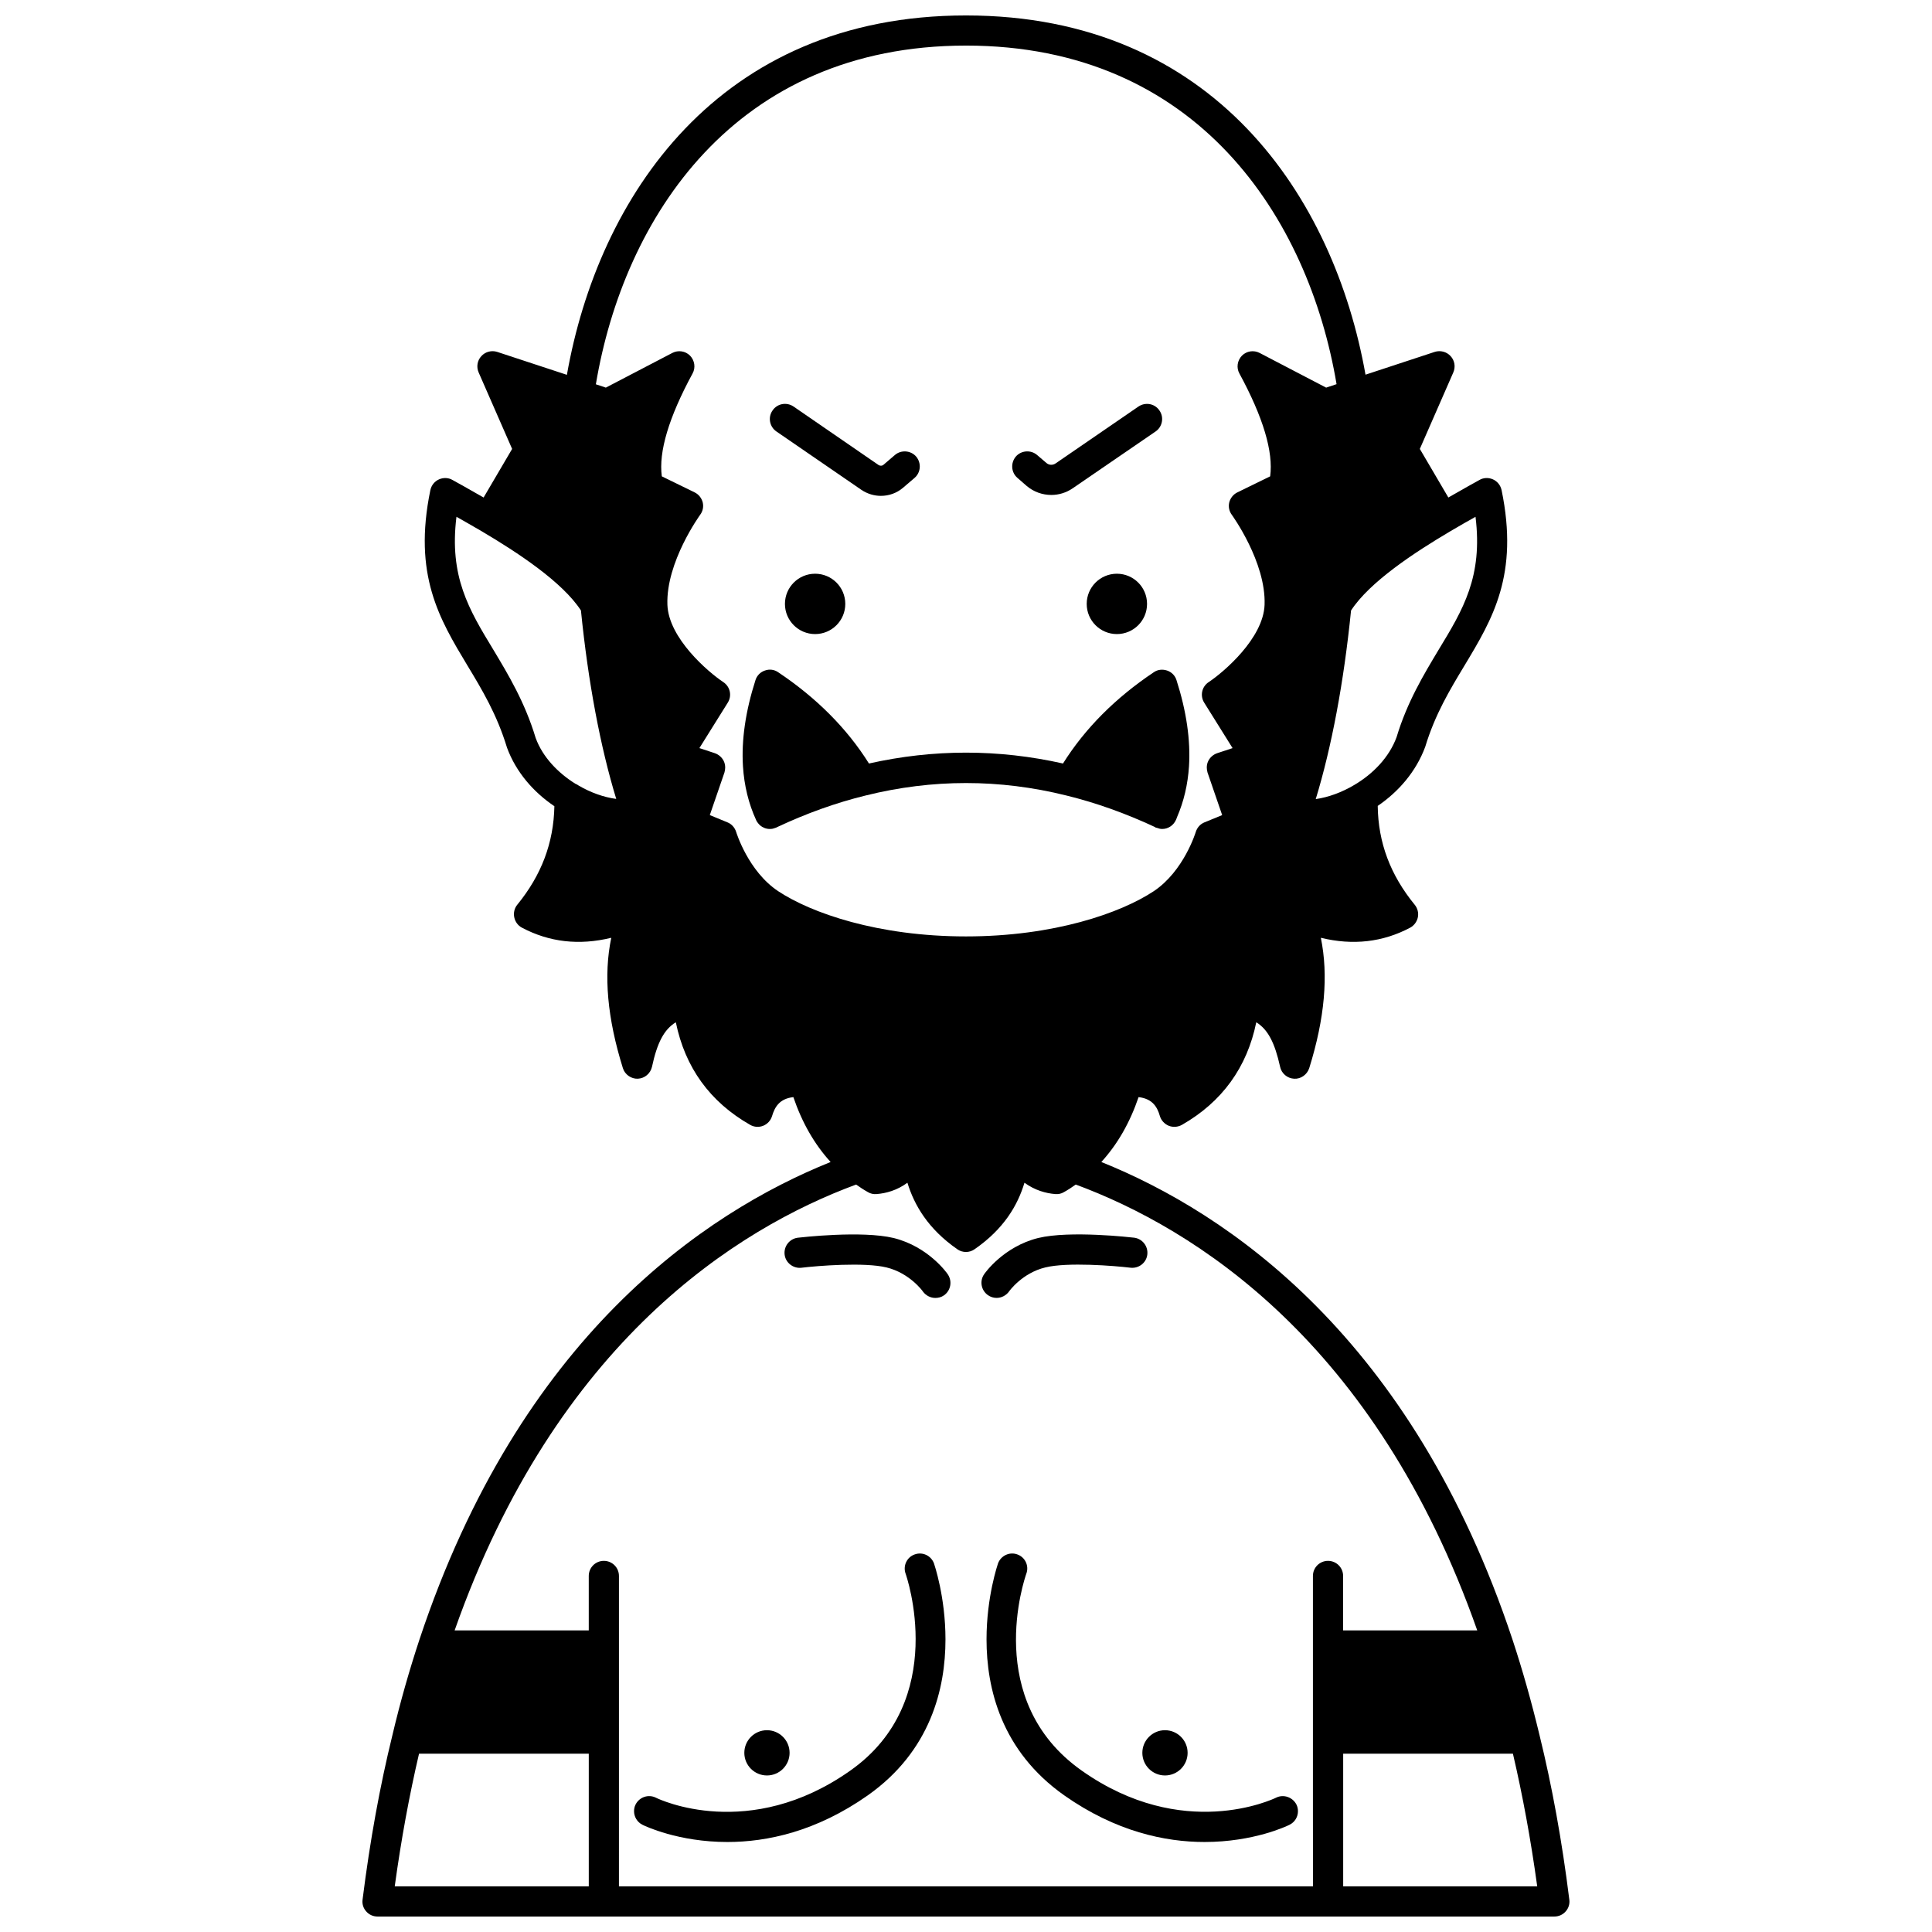 <?xml version="1.0" encoding="UTF-8"?>
<!-- Uploaded to: ICON Repo, www.iconrepo.com, Generator: ICON Repo Mixer Tools -->
<svg width="800px" height="800px" version="1.1" viewBox="144 144 512 512" xmlns="http://www.w3.org/2000/svg">
 <defs>
  <clipPath id="a">
   <path d="m240 148.09h320v503.81h-320z"/>
  </clipPath>
 </defs>
 <g clip-path="url(#a)">
  <path d="m552.02 603.96c-2.16-8.996-4.559-17.473-7.199-25.469-26.629-80.129-75.492-113.08-108.96-126.55 4.277-4.68 7.559-10.395 9.875-17.195 3.719 0.441 4.957 2.641 5.637 5 0.359 1.199 1.238 2.121 2.359 2.598 1.121 0.441 2.398 0.359 3.481-0.238 10.637-6.078 17.273-15.234 19.711-27.191 3.117 1.918 4.918 5.477 6.316 11.797 0.359 1.758 1.918 3.078 3.719 3.16 1.758 0.121 3.438-1.078 4-2.801 4.117-13.195 5.117-24.59 3.078-34.547 8.516 2.078 16.434 1.16 23.672-2.68 1.039-0.559 1.801-1.598 2.039-2.758 0.238-1.16-0.078-2.398-0.84-3.32-6.438-7.879-9.676-16.434-9.797-26.191 5.519-3.758 10.156-9.078 12.594-15.676 2.598-8.598 6.559-15.152 10.395-21.512 7.438-12.355 14.473-24.031 9.836-46.504-0.281-1.281-1.121-2.32-2.277-2.84-1.16-0.52-2.519-0.48-3.598 0.16l-2.957 1.641c-1.641 0.918-3.398 1.918-5.277 3l-7.559-12.875 8.875-20.273c0.641-1.48 0.359-3.16-0.719-4.32-1.039-1.16-2.719-1.598-4.199-1.121l-18.352 6.039c-8.316-46.898-40.062-95.199-105.88-95.199-65.773 0-97.484 48.301-105.76 95.242l-18.473-6.078c-1.48-0.48-3.16-0.039-4.199 1.121-1.078 1.16-1.359 2.84-0.719 4.32l8.875 20.273-7.559 12.875c-1.879-1.078-3.637-2.078-5.277-3l-2.957-1.641c-1.078-0.641-2.438-0.68-3.598-0.16s-2 1.559-2.277 2.84c-4.637 22.473 2.398 34.148 9.836 46.504 3.84 6.359 7.797 12.914 10.477 21.75 2.398 6.516 7.039 11.797 12.555 15.516-0.199 9.758-3.438 18.273-9.836 26.109-0.758 0.918-1.039 2.16-0.801 3.32 0.238 1.16 0.961 2.199 2.039 2.758 7.238 3.84 15.152 4.758 23.672 2.68-2.078 9.957-1.039 21.352 3.078 34.547 0.52 1.719 2.238 2.879 3.957 2.801 1.84-0.078 3.359-1.398 3.758-3.16 1.359-6.316 3.16-9.875 6.316-11.797 2.438 11.957 9.035 21.113 19.711 27.191 1.039 0.602 2.32 0.68 3.438 0.238 1.16-0.48 2-1.398 2.359-2.598 0.719-2.359 1.918-4.559 5.637-5 2.32 6.797 5.598 12.516 9.875 17.195-33.469 13.477-82.328 46.383-108.96 126.55-2.641 7.996-5.078 16.473-7.199 25.469-3.277 13.355-5.918 27.828-7.879 43.465-0.16 1.121 0.199 2.277 0.961 3.117 0.758 0.879 1.84 1.359 3 1.359h311.88c1.16 0 2.238-0.48 3-1.359 0.758-0.84 1.121-2 0.961-3.117-1.949-15.676-4.59-30.109-7.867-43.465zm-16.992-323c1.961 15.836-3.277 24.551-9.797 35.266-3.879 6.477-8.316 13.793-11.117 23.109-1.961 5.359-6.238 9.758-11.195 12.676-3.277 1.961-6.879 3.277-10.234 3.758 4.199-13.754 7.438-30.91 9.355-49.98 4.879-7.516 16.672-15.312 26.43-21.07 2.359-1.398 4.559-2.641 6.559-3.758zm-135.03-124.88c61.375 0 90.805 45.742 98.203 89.727l-2.758 0.918-17.633-9.195c-1.559-0.801-3.438-0.52-4.68 0.719-1.238 1.281-1.52 3.199-0.68 4.719 6.316 11.637 9.035 20.793 8.156 27.27l-8.676 4.238c-1.078 0.52-1.84 1.48-2.16 2.641-0.281 1.16-0.039 2.359 0.68 3.32 0.078 0.121 9.078 12.516 8.676 23.832-0.32 8.875-10.797 17.832-14.836 20.512-1.801 1.199-2.32 3.598-1.16 5.438l7.516 12.035-4.117 1.359c-1 0.359-1.84 1.078-2.32 2.039-0.281 0.559-0.398 1.16-0.398 1.758 0 0.441 0.078 0.879 0.199 1.32l3.879 11.277-4.68 1.918c-1.121 0.441-1.961 1.398-2.32 2.559-0.039 0.121-3.16 10.355-11.117 15.676-8.758 5.797-26.43 11.996-49.781 11.996-23.352 0-41.023-6.199-49.781-11.996-7.957-5.316-11.074-15.555-11.117-15.676-0.359-1.16-1.199-2.121-2.32-2.559l-4.668-1.922 3.879-11.277c0.121-0.441 0.199-0.879 0.199-1.32 0-0.602-0.121-1.199-0.398-1.758-0.48-0.961-1.32-1.68-2.32-2.039l-4.117-1.359 7.516-12.035c1.16-1.84 0.641-4.238-1.16-5.438-4.039-2.68-14.516-11.637-14.836-20.512-0.398-11.316 8.598-23.711 8.676-23.832 0.719-0.961 0.961-2.16 0.68-3.32-0.32-1.16-1.078-2.121-2.16-2.641l-8.676-4.238c-0.879-6.477 1.84-15.633 8.156-27.27 0.84-1.52 0.559-3.438-0.68-4.719-1.238-1.238-3.117-1.52-4.68-0.719l-17.633 9.195-2.641-0.879c7.363-43.977 36.715-89.762 98.09-89.762zm-114.04 183.49c-2.879-9.555-7.316-16.875-11.195-23.352-6.516-10.715-11.754-19.434-9.797-35.266 2 1.121 4.199 2.398 6.559 3.758 9.758 5.758 21.551 13.555 26.43 21.07 1.918 19.074 5.156 36.188 9.355 49.941-3.32-0.441-6.797-1.68-9.996-3.559-0.238-0.199-0.52-0.32-0.801-0.441-4.68-2.918-8.715-7.113-10.555-12.152zm-30.91 269.18h44.984v35.148h-51.422c1.719-12.516 3.879-24.191 6.438-35.148zm52.98 15.234v-62.34c0-2.238-1.801-4-4-4s-4 1.758-4 4v14.434h-35.547c26.988-76.652 75.09-106.6 106.4-118.16 1 0.719 2.039 1.398 3.117 2 0.719 0.441 1.52 0.602 2.359 0.52 2.438-0.199 5.359-0.961 8.117-3 1.84 5.996 5.519 12.273 13.234 17.633 0.68 0.48 1.48 0.719 2.277 0.719 0.801 0 1.598-0.238 2.277-0.719 7.758-5.359 11.438-11.637 13.234-17.633 2.801 2.039 5.719 2.801 8.117 3 0.84 0.078 1.641-0.078 2.359-0.52 1.078-0.602 2.121-1.281 3.117-2 31.309 11.594 79.41 41.504 106.4 118.16h-35.547v-14.434c0-2.238-1.801-4-4-4-2.199 0-4 1.758-4 4v62.34l0.016 19.914h-183.93zm191.93 19.914v-35.148h44.984c2.559 10.957 4.719 22.633 6.438 35.148z"/>
 </g>
 <path d="m458.73 608.52c0 3.312-2.684 5.996-5.996 5.996s-6-2.684-6-5.996 2.688-5.996 6-5.996 5.996 2.684 5.996 5.996"/>
 <path d="m447.98 304.04c0 4.418-3.578 7.996-7.996 7.996-4.414 0-7.996-3.578-7.996-7.996 0-4.418 3.582-7.996 7.996-7.996 4.418 0 7.996 3.578 7.996 7.996"/>
 <path d="m416.07 272.77c1.879 1.598 4.199 2.398 6.559 2.398 1.961 0 3.957-0.602 5.637-1.758l21.992-15.074c1.801-1.238 2.277-3.758 1-5.559-1.238-1.84-3.719-2.277-5.559-1.039l-21.953 15.074c-0.758 0.52-1.758 0.48-2.438-0.121l-2.481-2.121c-1.641-1.398-4.199-1.238-5.637 0.441-1.398 1.68-1.238 4.199 0.441 5.637z"/>
 <path d="m482.21 620.39c-1 0.48-24.789 11.715-51.539-7.156-26.309-18.555-15.152-50.82-14.676-52.219 0.758-2.039-0.32-4.359-2.398-5.078-2.039-0.758-4.359 0.32-5.117 2.398-0.039 0.16-3.039 8.758-3.039 20.113 0 12.957 3.879 29.551 20.594 41.344 13.715 9.637 26.789 12.355 37.188 12.355 13.035 0 21.871-4.238 22.512-4.559 1.441-0.719 2.238-2.121 2.238-3.598 0-0.602-0.121-1.199-0.398-1.758-1.008-1.965-3.406-2.801-5.363-1.844z"/>
 <path d="m408.11 487.96c1.238 0 2.481-0.602 3.277-1.68 0.039-0.078 3.481-4.918 9.637-6.398 5.836-1.441 18.273-0.441 22.59 0.078 2.199 0.238 4.199-1.32 4.438-3.519 0.238-2.199-1.32-4.16-3.481-4.438-0.719-0.078-16.992-1.961-25.43 0.078-9.195 2.277-14.156 9.316-14.355 9.637-1.238 1.801-0.758 4.277 1.039 5.519 0.688 0.484 1.484 0.723 2.285 0.723z"/>
 <path d="m368.01 304.04c0 4.418-3.578 7.996-7.996 7.996s-7.996-3.578-7.996-7.996c0-4.418 3.578-7.996 7.996-7.996s7.996 3.578 7.996 7.996"/>
 <path d="m380.84 472.09c-8.438-2.039-24.711-0.16-25.43-0.078-2.16 0.281-3.719 2.238-3.481 4.438 0.238 2.199 2.277 3.758 4.438 3.519 4.277-0.52 16.715-1.52 22.59-0.078 6.078 1.48 9.555 6.238 9.637 6.398 0.801 1.078 2.039 1.68 3.277 1.68 0.801 0 1.598-0.199 2.277-0.68 1.801-1.238 2.277-3.719 1.039-5.559-0.191-0.324-5.152-7.359-14.348-9.641z"/>
 <path d="m372.33 273.85c1.559 1.039 3.359 1.559 5.117 1.559 2.121 0 4.199-0.719 5.879-2.16l3.039-2.598c1.68-1.441 1.84-3.957 0.441-5.637-1.441-1.68-4-1.84-5.637-0.441l-3.039 2.598c-0.359 0.32-0.879 0.32-1.281 0.078l-22.551-15.516c-1.84-1.238-4.32-0.801-5.559 1.039-1.281 1.801-0.801 4.32 1 5.559z"/>
 <path d="m353.25 608.52c0 3.312-2.684 5.996-5.996 5.996s-6-2.684-6-5.996 2.688-5.996 6-5.996 5.996 2.684 5.996 5.996"/>
 <path d="m344.38 361.33c0.078 0.199 0.199 0.398 0.32 0.559 0.199 0.32 0.441 0.559 0.719 0.84 0.719 0.602 1.641 0.961 2.598 0.961 0.398 0 0.758-0.039 1.16-0.199 0.16-0.039 0.359-0.121 0.52-0.16 0.039-0.039 0.078-0.039 0.121-0.078 7.836-3.68 15.715-6.516 23.59-8.438 17.715-4.398 35.465-4.398 53.18 0 7.836 1.918 15.676 4.719 23.473 8.355 0.078 0.078 0.16 0.121 0.238 0.16 0.102 0.043 0.203 0.027 0.305 0.062 0.461 0.172 0.914 0.297 1.375 0.297 1.52 0 2.957-0.879 3.637-2.359 0.121-0.281 0.238-0.52 0.32-0.801 1.801-4.16 2.84-8.637 3.16-13.434 0.441-6.957-0.68-14.633-3.32-22.871-0.359-1.16-1.281-2.121-2.481-2.519-1.199-0.398-2.481-0.281-3.519 0.441-10.117 6.758-18.234 14.875-24.07 24.191-17.113-3.84-34.309-3.84-51.422 0-5.836-9.316-13.953-17.434-24.07-24.191-1.039-0.719-2.32-0.879-3.519-0.441-1.199 0.398-2.121 1.359-2.481 2.519-2.641 8.238-3.758 15.914-3.32 22.871 0.328 5.117 1.488 9.879 3.488 14.234z"/>
 <path d="m386.4 555.94c-2.078 0.719-3.16 3.039-2.398 5.117 0.121 0.32 11.754 33.586-14.676 52.18-26.75 18.871-50.539 7.676-51.539 7.156-1.961-0.961-4.359-0.16-5.359 1.84-0.281 0.559-0.398 1.16-0.398 1.758 0 1.441 0.801 2.879 2.238 3.598 0.641 0.32 9.477 4.559 22.512 4.559 10.395 0 23.473-2.719 37.188-12.355 16.715-11.797 20.594-28.391 20.594-41.344 0-11.355-3-19.953-3.039-20.113-0.762-2.078-3.043-3.156-5.121-2.394z"/>
</svg>